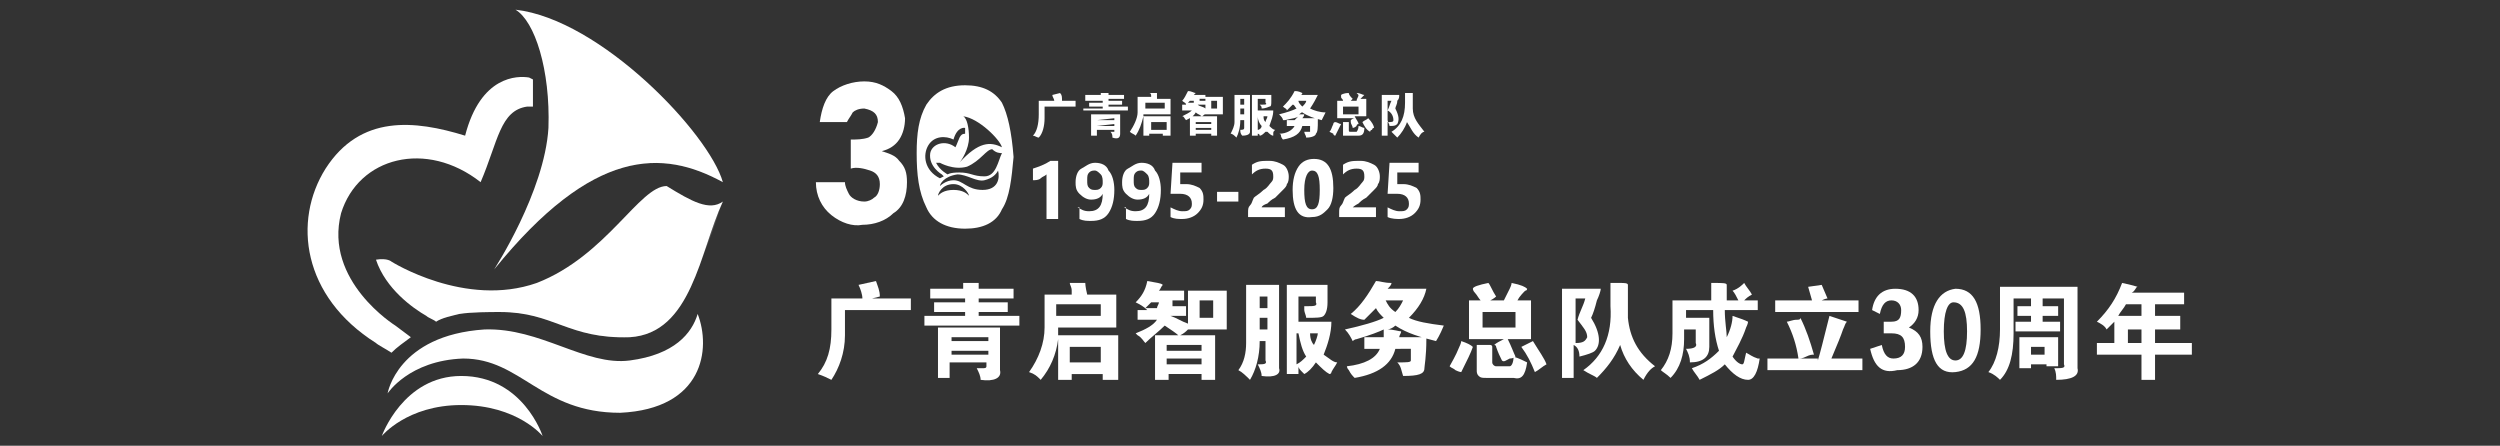 <?xml version="1.0" encoding="utf-8"?>
<!-- Generator: Adobe Illustrator 25.0.0, SVG Export Plug-In . SVG Version: 6.00 Build 0)  -->
<svg version="1.1" id="图层_1" xmlns="http://www.w3.org/2000/svg" xmlns:xlink="http://www.w3.org/1999/xlink" x="0px" y="0px"
	 viewBox="0 0 129 23" style="enable-background:new 0 0 129 23;" xml:space="preserve">
<rect x="0" y="0" width="129" height="23" fill="#333333" stroke="none"/>
<style type="text/css">
	.st0{fill:#FFFFFF;}
	.st1{opacity:0.14;fill:#FFFFFF;}
</style>
<g>
	<g>
		<path class="st0" d="M37.3,10.4c-1.2,2.6-1.6,6.8-4.8,7c-3.2,0.1-3.9-1.3-6.7-1.3c-0.5,0-1.5,0-2.1,0.1c-0.4,0.1-0.9,0.2-1.2,0.4
			c-0.1-0.1-0.4-0.2-0.5-0.3c-0.7-0.4-2.1-1.4-2.6-2.9c0.6-0.1,0.8,0.1,0.8,0.1s3.8,2.4,7.5,1.1c3.6-1.4,5.3-5,6.7-5
			C35.7,10.4,36.6,10.9,37.3,10.4z"/>
		<path class="st0" d="M28.3,6.6c0.1-3-0.7-5.5-1.7-6.1C31,1,36.6,6.9,37.3,9.4c-3.1-1.7-6.7-1.8-11.8,4.5
			C25.5,13.9,28.1,9.9,28.3,6.6z"/>
		<path class="st1" d="M37.3,10.4c-1.2,2.6-1.6,6.8-4.8,7c-3.2,0.1-3.9-1.3-6.7-1.3c-0.5,0-1.5,0-2.1,0.1c-0.4,0.1-0.9,0.2-1.2,0.4
			c-0.1-0.1,1-1.2,3-1.1c2.9,0.1,3.9,1.9,7.2,1.7C35.6,17,37.1,10.6,37.3,10.4z"/>
		<path class="st0" d="M20,20.3c0,0,0.5-3,5-3.3c2.9-0.1,5.2,1.9,7.5,1.6c2.3-0.3,3.2-1.4,3.5-2.4c0.7,1.8,0.3,4.9-4,5.1
			c-4.1,0-5.1-2.8-8.1-2.8C21.1,18.6,20,20.3,20,20.3z"/>
		<path class="st0" d="M19.7,22.5c0,0,1.1-3.1,4.1-3.1c3.2,0,4.2,3.1,4.2,3.1s-1.3-1.6-4.2-1.6C21,20.9,19.7,22.5,19.7,22.5z"/>
		<path class="st0" d="M27.5,4.1v1.4c-0.1,0-0.2,0-0.3,0c-1.4,0.2-1.5,1.8-2.4,3.9c-2.8-2.2-6.3-1.3-7.2,1.6
			c-0.9,3.5,2.8,5.8,2.8,5.8l0.8,0.6c-0.4,0.3-0.7,0.5-1,0.8c-0.3-0.2-0.7-0.4-0.8-0.5c-3.8-2.4-4.3-6.3-2.6-9
			C18.6,5.9,21.4,6.2,24,7c0.8-3.1,2.7-3.1,3.3-3C27.3,4,27.5,4.1,27.5,4.1z"/>
		<path class="st1" d="M37.3,9.4c-3.1-1.7-6.7-1.8-11.8,4.5c0,0,0,0,0,0c0,0,2.1-3.8,4.3-4.9C33.9,6.9,37.2,9.3,37.3,9.4z"/>
	</g>
	<g>
		<path class="st0" d="M44.5,15.4c0-0.2-0.1-0.5-0.2-0.7l0.9-0.2c0.1,0.3,0.2,0.5,0.2,0.8l-0.4,0.1h2V16h-3.4v1.3
			c0,0.9-0.3,1.7-0.7,2.3c-0.2-0.1-0.4-0.2-0.7-0.3c0.5-0.6,0.7-1.3,0.7-2.3v-1.6H44.5z"/>
		<path class="st0" d="M47.9,14.9h1.8v-0.3h0.4c0.2,0,0.3,0,0.4,0c0,0,0,0,0,0.1c0,0.1,0,0.1,0,0.2h1.8v0.5h-1.8v0.2h1.5v0.5h-1.5
			v0.2h2.1v0.5h-4.9v-0.5h2.1v-0.2h-1.6v-0.5h1.6v-0.2h-1.8V14.9z M49.1,19.5h-0.7v-2.6h3.2v2.2c0.1,0.4-0.3,0.6-1,0.5
			c0-0.2-0.1-0.4-0.2-0.6h0.3c0.1,0,0.2,0,0.2-0.1v-0.2h-1.9V19.5z M49.1,17.6H51v-0.2h-1.9V17.6z M49.1,18.3H51v-0.2h-1.9V18.3z"/>
		<path class="st0" d="M55.3,15.1c0,0,0,0,0-0.1c0-0.2-0.1-0.3-0.1-0.4l0.8,0c0,0,0,0.2,0.1,0.6h1.5v1.7h-3v0.4h3.1v2.3h-0.8v-0.3
			h-1.6v0.3h-0.7v-2.1c-0.1,0.8-0.4,1.5-0.9,2.1c-0.2-0.2-0.3-0.3-0.6-0.4c0.5-0.7,0.8-1.5,0.8-2.3v-1.7H55.3z M56.8,16.3v-0.6h-2.3
			v0.6H56.8z M55.2,18.7h1.6v-0.8h-1.6V18.7z"/>
		<path class="st0" d="M58.6,15.6c0.3-0.3,0.5-0.6,0.6-1.1c0.5,0.1,0.7,0.1,0.8,0.2c0,0,0,0,0,0c-0.1,0.1-0.1,0.2-0.2,0.3h1.3v0.5
			h-0.6c0,0.1,0,0.2,0,0.3h0.7v0.5h-0.8c0.3,0.1,0.6,0.3,0.9,0.4V15h2v2h-2c-0.1,0.1-0.2,0.2-0.4,0.3h1.8v2.3H62v-0.3h-1.7v0.3h-0.7
			v-2.3h1.2c-0.1-0.1-0.4-0.3-0.7-0.5c-0.3,0.3-0.7,0.6-1,0.9c-0.1-0.1-0.2-0.3-0.4-0.4c0,0,0,0-0.1-0.1c0.5-0.2,0.9-0.4,1.1-0.7h-1
			v-0.5h0.5C59,15.8,58.8,15.7,58.6,15.6z M59.4,15.6l-0.3,0.3h0.6c0-0.1,0.1-0.2,0.1-0.3H59.4z M60.2,17.8v0.3H62v-0.3H60.2z
			 M60.2,18.5v0.3H62v-0.3H60.2z M62.6,16.4v-0.9h-0.7v0.9H62.6z"/>
		<path class="st0" d="M63.9,19.1C64,19.1,64,19.1,63.9,19.1c0.3-0.4,0.4-0.9,0.4-1.4v-3H66V19c0.1,0.3-0.2,0.5-0.9,0.4
			c0-0.2-0.1-0.4-0.2-0.6c0.3,0,0.5,0,0.4-0.2v-1H65c0,0.8-0.2,1.5-0.5,2C64.3,19.4,64.1,19.2,63.9,19.1z M65,15.3v0.6h0.4v-0.6H65z
			 M65,16.4V17h0.4v-0.6H65z M66.3,14.7h2.2c0,0.1,0,0.1,0,0.3c0,0.1,0,0.2,0,0.3v0.3c0,0.4-0.1,0.6-0.2,0.7
			c-0.1,0.1-0.4,0.1-0.9,0.1l0,0c0-0.1-0.1-0.3-0.1-0.4c0,0,0,0,0-0.1c0,0,0-0.1,0-0.1c0,0,0.1,0,0.1,0c0.4,0,0.6,0,0.5-0.2v-0.3
			h-0.9v1.3h1.7c0,0.6-0.2,1.2-0.4,1.7c0.3,0.2,0.5,0.4,0.7,0.4c-0.1,0.2-0.2,0.3-0.3,0.5c0,0.1-0.1,0.1-0.1,0.1
			c-0.2-0.1-0.4-0.3-0.7-0.6c-0.2,0.3-0.4,0.5-0.6,0.6c0,0,0,0-0.1-0.1c-0.1-0.1-0.2-0.2-0.2-0.3v0.4h-0.6V14.7z M66.9,18.8
			c0.2-0.1,0.3-0.2,0.5-0.4c-0.2-0.3-0.3-0.7-0.4-1.2h-0.1V18.8z M67.6,17.2c0,0.3,0.1,0.5,0.2,0.6c0.1-0.2,0.2-0.5,0.2-0.6H67.6z"
			/>
		<path class="st0" d="M69.7,16.2c0.5-0.4,0.9-1,1.3-1.7c0.2,0,0.4,0.1,0.8,0.1l0,0c0,0.1-0.1,0.2-0.2,0.3h2l0,0
			c-0.1,0.5-0.4,1-0.9,1.5c0.4,0.2,1,0.3,1.8,0.4c-0.2,0.5-0.4,0.8-0.4,0.8c-0.8-0.2-1.5-0.4-2.1-0.8c-0.1,0.1-0.3,0.2-0.4,0.2
			c0.3,0,0.6,0.1,0.7,0.1l0,0c0,0.1-0.1,0.2-0.1,0.3h1.4c0,0,0,0.1,0,0.1c0,0.9-0.1,1.4-0.1,1.5c0,0.3-0.3,0.4-1.1,0.4
			c-0.1-0.3-0.1-0.5-0.3-0.7c0.5,0,0.7,0,0.7-0.1c0-0.2,0-0.4,0-0.6H72c-0.2,0.8-0.9,1.3-2.1,1.5c-0.1-0.1-0.2-0.2-0.3-0.4
			c-0.1-0.1-0.1-0.2-0.1-0.2c0.9-0.1,1.5-0.4,1.7-0.9h-0.8v-0.6h1l0-0.4c-0.2,0.1-0.7,0.3-1.4,0.5c-0.1,0-0.2,0.1-0.2,0.1
			c-0.1-0.2-0.2-0.4-0.4-0.6c0.9-0.2,1.6-0.4,2-0.6c-0.2-0.2-0.3-0.3-0.4-0.5c-0.2,0.2-0.4,0.4-0.6,0.6C70.2,16.5,70,16.4,69.7,16.2
			z M72.4,15.5h-0.9c0.1,0.2,0.2,0.4,0.5,0.6C72.2,15.9,72.3,15.7,72.4,15.5z"/>
		<path class="st0" d="M74.8,18.9c0.1-0.2,0.3-0.5,0.5-1c0.1-0.2,0.1-0.3,0.1-0.3c0.3,0.1,0.5,0.2,0.6,0.3c-0.1,0.3-0.3,0.7-0.6,1.3
			c0,0-0.1,0-0.3-0.1C75,19,74.9,19,74.8,18.9z M76.4,15.5c-0.1-0.1-0.2-0.3-0.3-0.4C76,15,76,14.9,76,14.9c0-0.1,0.3-0.2,0.8-0.3
			c0.1,0.1,0.2,0.4,0.4,0.7c0,0-0.1,0.1-0.3,0.2h0.7c0.1-0.2,0.2-0.4,0.3-0.6c0.1-0.2,0.1-0.3,0.1-0.3c0.5,0.1,0.7,0.2,0.8,0.3
			c0,0,0,0.1-0.1,0.1c-0.1,0.1-0.3,0.3-0.4,0.5H79v2h-1.2c0.2,0.4,0.3,0.7,0.4,0.9c0,0-0.1,0.1-0.3,0.1c-0.2,0.1-0.3,0.2-0.4,0.1
			c-0.1-0.2-0.2-0.4-0.3-0.7c0-0.1-0.1-0.1-0.1-0.1c0.1-0.1,0.3-0.2,0.5-0.3h-1.8v-2H76.4z M78.1,18.4c0.3,0.1,0.5,0.2,0.7,0.3
			c-0.1,0.7-0.3,0.9-0.7,0.8h-1.4c-0.2,0-0.3,0-0.4-0.1c-0.1-0.1-0.1-0.2-0.1-0.3v-1.3h0.2c0.2,0,0.3,0,0.5,0c0,0,0.1,0,0.1,0.1
			c0,0,0,0.1,0,0.2c0,0.1,0,0.2,0,0.2v0.4c0,0.1,0.1,0.2,0.2,0.2h0.7C78,18.9,78.1,18.7,78.1,18.4z M78.2,16.9v-0.8h-1.7v0.8H78.2z
			 M78.5,17.9c0.2-0.1,0.4-0.2,0.6-0.3c0.3,0.5,0.6,0.9,0.7,1.2c-0.2,0.1-0.4,0.3-0.6,0.4C79,18.7,78.8,18.3,78.5,17.9z"/>
		<path class="st0" d="M80.6,19.5v-4.6h2c0,0.1-0.1,0.4-0.2,0.6c-0.1,0.4-0.2,0.7-0.3,0.9c0.5,0.8,0.5,1.4,0.2,1.7
			c-0.1,0.1-0.4,0.2-0.8,0.3c0-0.3-0.1-0.5-0.3-0.6v1.7H80.6z M81.4,16.5c0.1-0.4,0.3-0.7,0.4-1.1h-0.5v2.3c0.4,0,0.5-0.1,0.6-0.3
			C81.9,17.1,81.7,16.9,81.4,16.5z M81.7,19.1c1-0.7,1.5-1.8,1.4-3.3v-1.2h0.5c0.2,0,0.4,0,0.4,0.1c0,0,0,0.1,0,0.1
			c0,0.1,0,0.2,0,0.3v1.3c0.1,1,0.5,1.8,1.4,2.5c-0.2,0.1-0.4,0.3-0.6,0.7c-0.6-0.5-1-1.1-1.2-1.8c-0.3,0.7-0.7,1.2-1.2,1.7
			C82.3,19.4,82,19.3,81.7,19.1z"/>
		<path class="st0" d="M86.3,15.5h2v-0.9h0.1c0.5,0,0.7,0,0.7,0.1c0,0,0,0,0,0c0,0.1,0,0.1,0,0.2v0.6h0.6c-0.1-0.2-0.2-0.4-0.3-0.5
			c0.3-0.1,0.5-0.3,0.6-0.4c0.1,0.2,0.3,0.4,0.4,0.6c-0.2,0.1-0.3,0.2-0.4,0.3h0.7V16H89c0,0.6,0.1,1.1,0.1,1.4
			c0.2-0.4,0.3-0.8,0.3-1.1c0.3,0.1,0.6,0.2,0.8,0.3c0,0,0,0.1-0.1,0.3c-0.2,0.6-0.5,1.1-0.7,1.5c0.2,0.3,0.4,0.4,0.5,0.4
			c0.1,0,0.1-0.2,0.2-0.6c0.2,0.1,0.3,0.2,0.6,0.3c0,0,0.1,0,0.1,0c-0.1,0.7-0.3,1.1-0.6,1.1c-0.4,0-0.8-0.3-1.2-0.8
			c-0.3,0.3-0.7,0.5-1.3,0.8c-0.1-0.2-0.3-0.4-0.4-0.6c0.6-0.2,1-0.5,1.4-0.9c-0.2-0.6-0.3-1.3-0.3-2.1h-1.4v0.4h1.2v1.5
			c0,0.5-0.3,0.8-1,0.8c0-0.3-0.1-0.5-0.2-0.7c0.4,0,0.6-0.1,0.5-0.3V17h-0.6v0.5c0,0.8-0.2,1.5-0.7,2c-0.2-0.2-0.4-0.3-0.5-0.4
			c0.4-0.5,0.6-1.1,0.6-1.9V15.5z"/>
		<path class="st0" d="M93.8,18.6c0.1-0.3,0.3-1.1,0.6-2.3c0.6,0.2,0.9,0.3,0.9,0.3c0,0,0,0,0,0c-0.1,0.1-0.1,0.2-0.2,0.4
			c-0.1,0.3-0.3,0.8-0.6,1.5h1.6v0.6h-4.9v-0.6H93.8z M93.3,14.8l0.7-0.1l0.3,0.7c0,0-0.1,0-0.3,0.1h1.9v0.6h-4.3v-0.6h1.9
			L93.3,14.8z M92.2,16.6c0.1,0,0.3-0.1,0.5-0.1c0.1,0,0.2,0,0.2-0.1c0.3,0.6,0.5,1.2,0.7,1.9c-0.1,0-0.2,0-0.4,0.1
			c-0.2,0.1-0.3,0.1-0.4,0.1C92.7,17.8,92.5,17.2,92.2,16.6z"/>
		<path class="st0" d="M96.5,18l0.6-0.2c0.1,0.5,0.3,0.7,0.6,0.7c0.4,0,0.6-0.2,0.6-0.6c0-0.5-0.2-0.7-0.7-0.7h-0.4v-0.6h0.4
			c0.4,0,0.5-0.2,0.5-0.6c0-0.3-0.2-0.5-0.5-0.5c-0.3,0-0.5,0.2-0.6,0.7L96.6,16c0.1-0.7,0.5-1.1,1.2-1.1c0.8,0,1.2,0.4,1.2,1.1
			c0,0.4-0.2,0.7-0.5,0.9c0.5,0.2,0.7,0.5,0.7,1c0,0.8-0.5,1.2-1.3,1.2C97.1,19.3,96.7,18.9,96.5,18z"/>
		<path class="st0" d="M99.6,17.1c0-1.4,0.5-2.1,1.3-2.2c0.9,0,1.3,0.7,1.3,2.1c0,1.4-0.4,2.1-1.3,2.2C100,19.3,99.6,18.6,99.6,17.1
			z M100.3,17.1c0,1,0.2,1.5,0.6,1.5c0.4,0,0.6-0.5,0.6-1.5c0-1-0.2-1.5-0.7-1.5C100.5,15.6,100.3,16.1,100.3,17.1z"/>
		<path class="st0" d="M102.6,19.2c0.4-0.5,0.6-1.3,0.6-2.2v-2.2h4V19c0.1,0.4-0.3,0.6-1.1,0.6c0-0.2,0-0.4-0.1-0.6
			c0.4,0,0.6,0,0.5-0.2v-3.4h-1.1v0.4h0.8v0.5h-0.8v0.3h0.9v0.5h-2.3v-0.5h0.8v-0.3h-0.7v-0.5h0.7v-0.4h-0.9v1.8
			c0,1.1-0.2,1.9-0.7,2.4C103.1,19.5,102.9,19.3,102.6,19.2z M104.8,18.8V19h-0.6v-1.6h2v1.5h-0.6v-0.1H104.8z M105.5,17.9h-0.7v0.4
			h0.7V17.9z"/>
		<path class="st0" d="M108.2,16.6c0.6-0.6,1-1.2,1.3-2c0.5,0.1,0.8,0.2,0.8,0.2c-0.1,0-0.1,0.2-0.3,0.3h2.7v0.6h-1.5v0.6h1.3V17
			h-1.3v0.7h1.9v0.6h-1.9v1.3h-0.7v-1.3h-2.3v-0.6h0.9v-1.1c0,0,0,0-0.1,0.1c-0.1,0.1-0.2,0.2-0.3,0.3
			C108.6,16.8,108.4,16.7,108.2,16.6z M109.7,15.7c-0.1,0.2-0.3,0.4-0.4,0.6h1.2v-0.6H109.7z M109.8,17v0.7h0.7V17H109.8z"/>
	</g>
	<g>
		<g>
			<path class="st0" d="M54.4,5.2c0-0.1-0.1-0.2-0.1-0.3l0.4-0.1c0.1,0.1,0.1,0.2,0.1,0.4l-0.2,0h0.9v0.3h-1.6v0.6
				c0,0.4-0.1,0.8-0.3,1c-0.1,0-0.2-0.1-0.3-0.1c0.2-0.2,0.3-0.6,0.3-1.1V5.2H54.4z M56,4.9h0.8V4.8H57c0.1,0,0.2,0,0.2,0
				c0,0,0,0,0,0c0,0,0,0.1,0,0.1H58v0.2h-0.8v0.1h0.7v0.2h-0.7v0.1h1v0.2h-2.3V5.6h1V5.5h-0.7V5.3h0.7V5.2H56V4.9z M56.6,7h-0.3V5.9
				h1.5v1c0,0.2-0.1,0.3-0.4,0.2c0-0.1,0-0.2-0.1-0.3h0.1c0.1,0,0.1,0,0.1,0V6.7h-0.9V7z M56.6,6.2h0.9V6.1L56.6,6.2L56.6,6.2z
				 M56.6,6.5h0.9V6.4L56.6,6.5L56.6,6.5z M59.4,5C59.4,5,59.4,5,59.4,5c0-0.1,0-0.2-0.1-0.2l0.4,0c0,0,0,0.1,0,0.3h0.7v0.8h-1.4V6
				h1.4v1h-0.4V6.9h-0.7V7h-0.3v-1c-0.1,0.4-0.2,0.7-0.4,1c-0.1-0.1-0.2-0.1-0.3-0.2c0.2-0.3,0.4-0.7,0.4-1V5H59.4z M60.1,5.6V5.3
				h-1v0.3H60.1z M59.4,6.7h0.8V6.3h-0.8V6.7z M61,5.2c0.1-0.1,0.2-0.3,0.3-0.5c0.2,0,0.3,0.1,0.4,0.1c0,0,0,0,0,0
				c0,0-0.1,0.1-0.1,0.1h0.6v0.2h-0.3c0,0,0,0.1,0,0.1h0.3v0.2h-0.4c0.1,0.1,0.3,0.1,0.4,0.2V5h0.9v0.9h-0.9c-0.1,0-0.1,0.1-0.2,0.1
				h0.8v1h-0.3V6.9h-0.8v0.1h-0.3V6H62c-0.1-0.1-0.2-0.1-0.3-0.2c-0.1,0.2-0.3,0.3-0.5,0.4C61.1,6.1,61.1,6,61,6c0,0,0,0,0,0
				c0.2-0.1,0.4-0.2,0.5-0.3H61V5.4h0.2C61.2,5.3,61.1,5.3,61,5.2L61,5.2z M61.4,5.2l-0.1,0.1h0.3c0-0.1,0-0.1,0-0.1H61.4z
				 M62.8,5.6V5.2h-0.3v0.4H62.8z M61.7,6.3v0.1h0.8V6.3H61.7z M61.7,6.6v0.1h0.8V6.6H61.7z M63.5,6.9C63.5,6.9,63.5,6.9,63.5,6.9
				c0.1-0.2,0.2-0.4,0.2-0.6V4.9h0.8v1.9c0,0.1-0.1,0.2-0.4,0.2C64,6.9,64,6.8,64,6.7c0.1,0,0.2,0,0.2-0.1V6.2H64
				c0,0.4-0.1,0.7-0.2,0.9C63.7,7,63.6,6.9,63.5,6.9L63.5,6.9z M64.6,4.9h1c0,0,0,0.1,0,0.1c0,0.1,0,0.1,0,0.1v0.1
				c0,0.2,0,0.3-0.1,0.3c0,0-0.2,0.1-0.4,0.1c0,0,0,0,0,0c0-0.1,0-0.1-0.1-0.2c0,0,0,0,0,0c0,0,0,0,0,0c0,0,0,0,0.1,0
				c0.2,0,0.3,0,0.2-0.1V5.1h-0.4v0.6h0.8c0,0.3-0.1,0.5-0.2,0.8c0.1,0.1,0.2,0.2,0.3,0.2c-0.1,0.1-0.1,0.1-0.1,0.2c0,0,0,0.1,0,0.1
				c-0.1,0-0.2-0.1-0.3-0.2c0,0,0,0-0.1,0C65.2,6.9,65.1,7,65,7c0,0,0,0,0,0c0-0.1-0.1-0.1-0.1-0.1V7h-0.3V4.9z M64,5.1v0.3h0.2V5.1
				H64z M64,5.6v0.3h0.2V5.6H64z M64.9,6.7c0.1,0,0.2-0.1,0.2-0.2C65,6.4,64.9,6.2,64.9,6h0V6.7z M65.2,6c0,0.1,0,0.2,0.1,0.3
				c0-0.1,0.1-0.2,0.1-0.3H65.2z M66.2,5.5c0.2-0.2,0.4-0.4,0.6-0.8c0.1,0,0.2,0,0.4,0.1l0,0c0,0,0,0.1-0.1,0.1H68l0,0
				c-0.1,0.2-0.2,0.4-0.4,0.7c0.2,0.1,0.5,0.2,0.8,0.2c-0.1,0.2-0.2,0.4-0.2,0.4c-0.4-0.1-0.7-0.2-1-0.4c-0.1,0-0.1,0.1-0.2,0.1
				c0.2,0,0.3,0,0.3,0l0,0c0,0,0,0.1-0.1,0.2H68c0,0,0,0,0,0.1c0,0.4,0,0.6-0.1,0.7c0,0.1-0.2,0.2-0.5,0.2c0-0.1-0.1-0.2-0.1-0.3
				c0.2,0,0.3,0,0.3,0c0-0.1,0-0.2,0-0.3h-0.4c-0.1,0.4-0.4,0.6-1,0.7c0,0-0.1-0.1-0.1-0.2c0,0,0-0.1-0.1-0.1c0.4,0,0.7-0.2,0.8-0.4
				h-0.4V6.2h0.4L67,6c-0.1,0.1-0.3,0.1-0.7,0.2c-0.1,0-0.1,0-0.1,0C66.2,6.1,66.1,6,66,5.9c0.4-0.1,0.7-0.2,0.9-0.3
				c-0.1-0.1-0.1-0.2-0.2-0.2c-0.1,0.1-0.2,0.2-0.3,0.3C66.4,5.6,66.3,5.6,66.2,5.5L66.2,5.5z M67.4,5.2H67c0,0.1,0.1,0.2,0.2,0.3
				C67.3,5.4,67.4,5.3,67.4,5.2L67.4,5.2z M69.3,5.2c0-0.1-0.1-0.1-0.1-0.2c0,0,0-0.1,0-0.1c0,0,0.1-0.1,0.4-0.1
				c0,0.1,0.1,0.2,0.2,0.3c0,0,0,0-0.1,0.1h0.3c0-0.1,0.1-0.2,0.1-0.3C70,4.8,70,4.8,70,4.8c0.2,0,0.3,0.1,0.4,0.1c0,0,0,0,0,0
				c-0.1,0.1-0.1,0.1-0.2,0.2h0.3v0.9h-0.6c0.1,0.2,0.2,0.3,0.2,0.4c0,0-0.1,0-0.1,0.1c-0.1,0.1-0.2,0.1-0.2,0.1
				c0-0.1-0.1-0.2-0.1-0.3c0,0,0-0.1,0-0.1c0,0,0.1-0.1,0.2-0.1H69V5.2H69.3z M70.1,5.8V5.5h-0.8v0.4H70.1z M70.3,6.3
				c0.1-0.1,0.2-0.1,0.3-0.2c0.2,0.2,0.3,0.4,0.3,0.5c0,0-0.1,0-0.1,0.1c-0.1,0-0.1,0.1-0.1,0.1C70.5,6.7,70.4,6.5,70.3,6.3
				L70.3,6.3z M68.6,6.8c0.1-0.1,0.1-0.2,0.2-0.4c0-0.1,0.1-0.1,0.1-0.1c0.1,0,0.2,0.1,0.3,0.1c-0.1,0.2-0.2,0.4-0.3,0.6
				c0,0-0.1,0-0.1-0.1C68.6,6.8,68.6,6.8,68.6,6.8L68.6,6.8z M70.1,6.5c0.1,0,0.2,0.1,0.3,0.1c0,0.3-0.1,0.4-0.3,0.4h-0.6
				c-0.1,0-0.1,0-0.2,0c0,0,0-0.1,0-0.1V6.3h0.1c0.1,0,0.1,0,0.2,0c0,0,0,0,0,0c0,0,0,0,0,0.1c0,0,0,0.1,0,0.1v0.2
				c0,0.1,0,0.1,0.1,0.1H70C70,6.8,70.1,6.7,70.1,6.5L70.1,6.5z M71.8,6.8c0.5-0.3,0.7-0.8,0.7-1.5V4.8h0.2c0.1,0,0.2,0,0.2,0
				c0,0,0,0,0,0c0,0,0,0.1,0,0.2v0.6c0,0.5,0.3,0.8,0.6,1.2c-0.1,0-0.2,0.1-0.3,0.3c-0.3-0.2-0.4-0.5-0.6-0.8
				c-0.1,0.3-0.3,0.6-0.5,0.8C72,7,71.9,6.9,71.8,6.8L71.8,6.8z M71.3,7V4.9h0.9c0,0.1,0,0.2-0.1,0.3C72.1,5.4,72,5.5,72,5.6
				c0.2,0.4,0.2,0.6,0.1,0.8c-0.1,0.1-0.2,0.1-0.4,0.1c0-0.1-0.1-0.2-0.1-0.3V7H71.3z M71.6,5.7c0.1-0.2,0.1-0.3,0.2-0.5h-0.2v1.1
				c0.2,0,0.3,0,0.3-0.1C71.9,6,71.8,5.8,71.6,5.7L71.6,5.7z"/>
		</g>
		<g>
			<path class="st0" d="M54.6,8.3v3h-0.6V9c-0.1,0.1-0.2,0.1-0.3,0.2s-0.3,0.1-0.4,0.1V8.7c0.3-0.1,0.6-0.2,0.9-0.4H54.6z"/>
			<path class="st0" d="M55.6,10.7c0.2,0.1,0.3,0.2,0.6,0.2c0.5,0,0.7-0.3,0.7-0.9l0,0c-0.1,0.2-0.3,0.3-0.6,0.3
				c-0.2,0-0.4-0.1-0.6-0.3c-0.2-0.2-0.2-0.4-0.2-0.6c0-0.3,0.1-0.6,0.3-0.7s0.4-0.3,0.7-0.3c0.3,0,0.6,0.1,0.7,0.4
				c0.2,0.2,0.3,0.6,0.3,1c0,0.5-0.1,0.9-0.3,1.2c-0.2,0.3-0.5,0.4-0.9,0.4c-0.2,0-0.4,0-0.6-0.1V10.7z M56.1,9.3
				c0,0.2,0,0.3,0.1,0.4c0.1,0.1,0.2,0.1,0.3,0.1c0.1,0,0.2,0,0.3-0.1c0.1-0.1,0.1-0.2,0.1-0.3c0-0.1,0-0.3-0.1-0.4
				c-0.1-0.1-0.2-0.2-0.3-0.2c-0.1,0-0.2,0-0.3,0.1C56.1,9,56.1,9.1,56.1,9.3z"/>
			<path class="st0" d="M58,10.7c0.2,0.1,0.3,0.2,0.6,0.2c0.5,0,0.7-0.3,0.7-0.9l0,0c-0.1,0.2-0.3,0.3-0.6,0.3
				c-0.2,0-0.4-0.1-0.6-0.3s-0.2-0.4-0.2-0.6c0-0.3,0.1-0.6,0.3-0.7s0.4-0.3,0.7-0.3c0.3,0,0.6,0.1,0.7,0.4c0.2,0.2,0.3,0.6,0.3,1
				c0,0.5-0.1,0.9-0.3,1.2c-0.2,0.3-0.5,0.4-0.9,0.4c-0.2,0-0.4,0-0.6-0.1V10.7z M58.5,9.3c0,0.2,0,0.3,0.1,0.4
				c0.1,0.1,0.2,0.1,0.3,0.1c0.1,0,0.2,0,0.3-0.1c0.1-0.1,0.1-0.2,0.1-0.3c0-0.1,0-0.3-0.1-0.4c-0.1-0.1-0.2-0.2-0.3-0.2
				c-0.1,0-0.2,0-0.3,0.1C58.5,9,58.5,9.1,58.5,9.3z"/>
			<path class="st0" d="M60.4,11.2v-0.5c0.2,0.1,0.4,0.2,0.6,0.2c0.2,0,0.3,0,0.4-0.1c0.1-0.1,0.1-0.2,0.1-0.3
				c0-0.3-0.2-0.5-0.6-0.5c-0.2,0-0.3,0-0.5,0l0.1-1.6h1.5v0.5h-1.1l0,0.6c0.1,0,0.2,0,0.3,0c0.3,0,0.5,0.1,0.7,0.2
				c0.2,0.2,0.2,0.4,0.2,0.6c0,0.3-0.1,0.5-0.3,0.7c-0.2,0.2-0.5,0.3-0.8,0.3C60.8,11.3,60.6,11.3,60.4,11.2z"/>
			<path class="st0" d="M63.9,10.4h-1.1V9.9h1.1V10.4z"/>
			<path class="st0" d="M65.1,10.7h1.2v0.5h-1.9V11c0-0.2,0-0.3,0.1-0.4s0.1-0.2,0.2-0.4c0.1-0.1,0.3-0.2,0.5-0.4
				c0.2-0.1,0.3-0.3,0.4-0.4c0.1-0.1,0.1-0.2,0.1-0.3c0-0.3-0.1-0.4-0.4-0.4c-0.3,0-0.5,0.1-0.7,0.3V8.5c0.3-0.2,0.5-0.2,0.9-0.2
				c0.3,0,0.5,0.1,0.7,0.2c0.2,0.1,0.3,0.4,0.3,0.6c0,0.1,0,0.3-0.1,0.4c0,0.1-0.1,0.2-0.2,0.3s-0.2,0.2-0.4,0.4
				c-0.2,0.1-0.3,0.2-0.4,0.3C65.1,10.6,65.1,10.7,65.1,10.7z"/>
			<path class="st0" d="M66.7,9.8c0-0.5,0.1-0.9,0.3-1.2s0.5-0.4,0.8-0.4c0.7,0,1,0.5,1,1.5c0,0.5-0.1,0.9-0.3,1.1s-0.4,0.4-0.8,0.4
				C67,11.3,66.7,10.8,66.7,9.8z M67.3,9.8c0,0.7,0.1,1,0.4,1c0.3,0,0.4-0.3,0.4-1c0-0.7-0.1-1-0.4-1C67.5,8.8,67.3,9.1,67.3,9.8z"
				/>
			<path class="st0" d="M69.8,10.7h1.2v0.5h-1.9V11c0-0.2,0-0.3,0.1-0.4s0.1-0.2,0.2-0.4c0.1-0.1,0.3-0.2,0.5-0.4
				c0.2-0.1,0.3-0.3,0.4-0.4c0.1-0.1,0.1-0.2,0.1-0.3c0-0.3-0.1-0.4-0.4-0.4c-0.3,0-0.5,0.1-0.7,0.3V8.5c0.3-0.2,0.5-0.2,0.9-0.2
				c0.3,0,0.5,0.1,0.7,0.2c0.2,0.1,0.3,0.4,0.3,0.6c0,0.1,0,0.3-0.1,0.4c0,0.1-0.1,0.2-0.2,0.3s-0.2,0.2-0.4,0.4
				c-0.2,0.1-0.3,0.2-0.4,0.3C69.9,10.6,69.8,10.7,69.8,10.7z"/>
			<path class="st0" d="M71.6,11.2v-0.5c0.2,0.1,0.4,0.2,0.6,0.2c0.2,0,0.3,0,0.4-0.1c0.1-0.1,0.1-0.2,0.1-0.3
				c0-0.3-0.2-0.5-0.6-0.5c-0.2,0-0.3,0-0.5,0l0.1-1.6h1.5v0.5h-1.1l0,0.6c0.1,0,0.2,0,0.3,0c0.3,0,0.5,0.1,0.7,0.2
				c0.2,0.2,0.2,0.4,0.2,0.6c0,0.3-0.1,0.5-0.3,0.7c-0.2,0.2-0.5,0.3-0.8,0.3C72.1,11.3,71.8,11.3,71.6,11.2z"/>
		</g>
	</g>
	<g>
		<path class="st0" d="M51.7,5.3c-0.4-0.6-1-0.9-1.9-0.9c-1,0-1.6,0.4-2,1c-0.4,0.7-0.5,1.5-0.5,2.5c0,1.1,0.1,2,0.5,2.8
			c0.3,0.7,1,1.1,2,1.1c0.9,0,1.6-0.3,1.9-1c0.4-0.6,0.5-1.6,0.6-2.7C52.2,6.8,52,5.9,51.7,5.3z M51.7,7.6c-0.6-0.3-1.2-0.3-2.2,0.8
			C49.6,8.3,50,7.7,50,7.1c0-0.5-0.1-1-0.3-1.1C50.5,6.1,51.6,7.2,51.7,7.6z M47.9,7.5C48.2,7,48.8,7,49.2,7.2
			c0.2-0.7,0.6-0.6,0.6-0.6v0.3c-0.3,0-0.3,0.3-0.5,0.7c-0.5-0.4-1.2-0.2-1.3,0.3C47.9,8.6,48.6,9,48.6,9l0.1,0.1l-0.2,0.1
			C47.7,8.8,47.6,8,47.9,7.5z M49.2,9.8c-0.5,0-0.7,0.2-0.8,0.3c0-0.1,0.2-0.6,0.8-0.6c0.5,0,0.8,0.5,0.8,0.6
			C49.9,10,49.7,9.8,49.2,9.8z M50.7,9.8c-0.8,0-1-0.5-1.5-0.5c-0.4,0-0.7,0.3-0.7,0.3c0-0.1,0.2-0.5,0.9-0.6c0.5,0,1,0.4,1.4,0.3
			c0.4-0.1,0.6-0.3,0.7-0.5C51.6,9.2,51.5,9.8,50.7,9.8z M50.8,9.1c-0.6,0-0.7-0.2-1.3-0.2C49,8.9,48.9,9,48.9,9s-0.4-0.2-0.6-0.6
			c0.1,0,0.2,0,0.2,0s0.7,0.4,1.4,0.2c0.7-0.3,1-0.9,1.3-0.9c0.2,0.2,0.4,0.2,0.5,0.2C51.5,8.3,51.4,9.1,50.8,9.1z"/>
		<path class="st0" d="M42.9,11.1c-0.5-0.4-0.8-1-0.8-1.7h1.5c0,0.2,0.1,0.4,0.2,0.6c0.1,0.2,0.4,0.4,0.8,0.4c0.2,0,0.4-0.1,0.5-0.2
			c0.2-0.1,0.3-0.4,0.3-0.7c0-0.4-0.2-0.6-0.5-0.7c-0.3-0.1-0.7-0.2-1-0.1V7.2c0.3,0,0.6,0,0.9-0.1C45,7,45.2,6.7,45.3,6.3
			c0-0.4-0.2-0.6-0.7-0.7c-0.3,0-0.5,0.1-0.6,0.2c-0.1,0.2-0.2,0.3-0.3,0.5h-1.4c0.1-0.7,0.3-1.3,0.7-1.6c0.4-0.3,1-0.5,1.6-0.5
			c0.6,0,1,0.2,1.4,0.5c0.4,0.3,0.6,0.8,0.7,1.4c0,0.4-0.1,0.8-0.3,1.1c-0.2,0.3-0.5,0.5-0.9,0.6c0.3,0.1,0.7,0.2,0.9,0.5
			c0.3,0.3,0.4,0.6,0.4,1.1c0,0.7-0.2,1.3-0.7,1.6c-0.4,0.4-1,0.6-1.6,0.6C44,11.7,43.4,11.5,42.9,11.1z"/>
	</g>
</g>
</svg>
